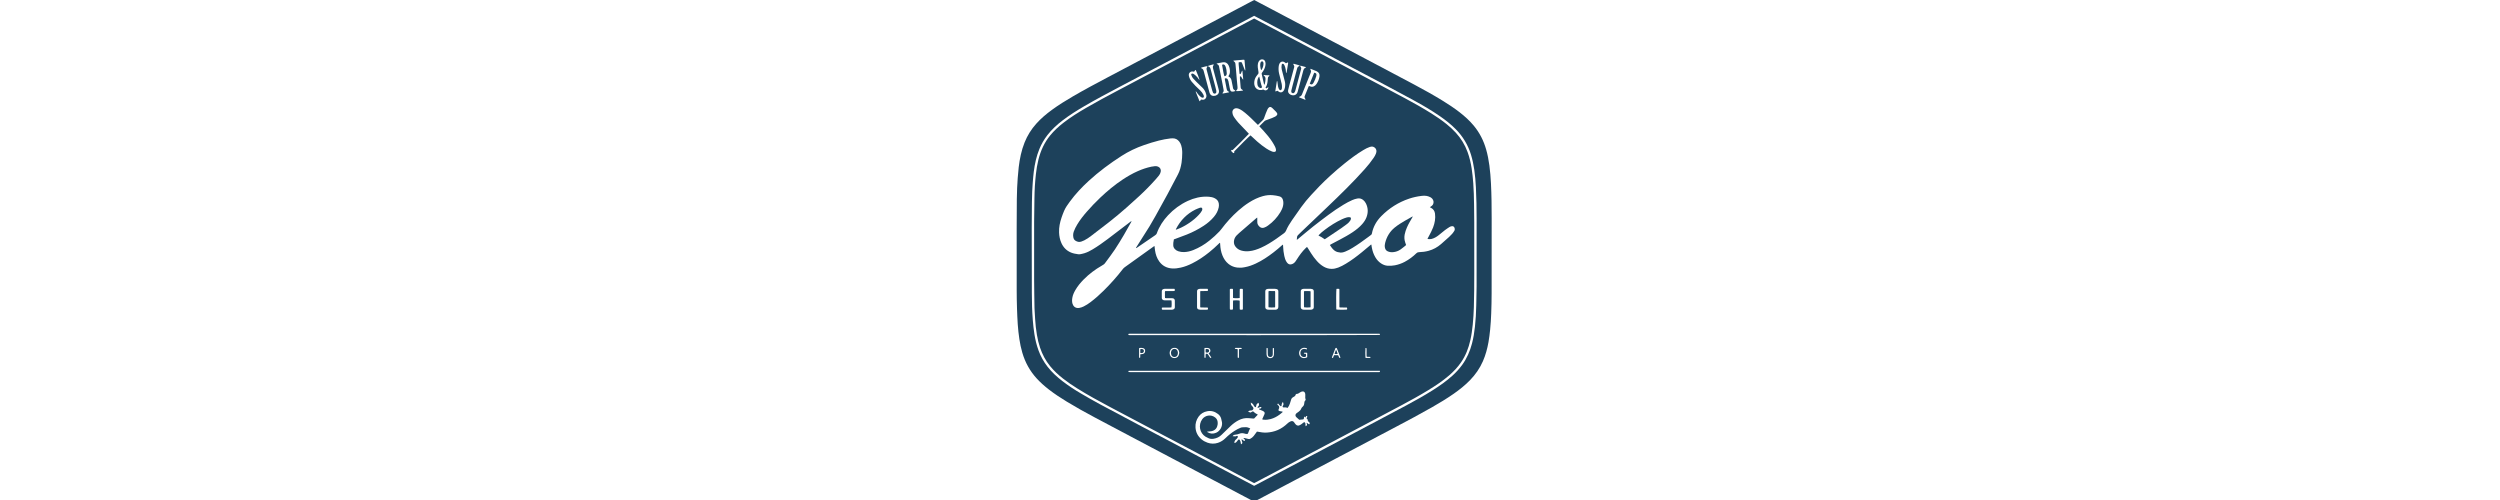 <?xml version="1.0" encoding="UTF-8"?> <svg xmlns="http://www.w3.org/2000/svg" width="300" height="60" viewBox="0 0 300 60" fill="none"><g clip-path="url(#clip0_878_1396)"><path d="M150.499 1.897C150.444 1.927 150.403 1.948 150.363 1.97C148.478 2.965 146.593 3.961 144.709 4.957C143.038 5.84 141.369 6.723 139.698 7.605C137.894 8.557 136.089 9.506 134.285 10.459C132.887 11.198 131.491 11.939 130.125 12.736C129.229 13.258 128.35 13.808 127.525 14.439C126.845 14.959 126.215 15.532 125.689 16.212C125.293 16.725 124.971 17.28 124.726 17.878C124.369 18.746 124.174 19.656 124.056 20.583C124 21.026 123.965 21.471 123.929 21.916C123.9 22.269 123.878 22.623 123.864 22.977C123.846 23.41 123.834 23.844 123.829 24.277C123.818 25.289 123.806 26.3 123.806 27.311C123.806 29.932 123.807 32.552 123.82 35.173C123.825 36.243 123.85 37.313 123.933 38.381C123.977 38.951 124.038 39.518 124.126 40.083C124.23 40.746 124.383 41.396 124.612 42.027C124.871 42.742 125.233 43.4 125.701 44.001C126.22 44.67 126.841 45.233 127.509 45.748C128.211 46.289 128.954 46.774 129.719 47.221C130.477 47.664 131.239 48.105 132.013 48.521C133.641 49.398 135.277 50.261 136.911 51.126C138.546 51.992 140.182 52.854 141.818 53.717C143.546 54.63 145.274 55.542 147.003 56.455C148.07 57.019 149.137 57.582 150.204 58.145C150.302 58.197 150.4 58.249 150.495 58.299C150.564 58.265 150.623 58.238 150.681 58.207C151.388 57.833 152.095 57.457 152.802 57.084C154.287 56.3 155.773 55.518 157.258 54.734C159.63 53.481 162.002 52.228 164.373 50.974C165.84 50.199 167.308 49.425 168.77 48.641C169.834 48.071 170.887 47.481 171.909 46.837C172.748 46.308 173.561 45.742 174.298 45.074C174.732 44.681 175.125 44.249 175.469 43.774C176.026 43.003 176.396 42.146 176.637 41.231C176.811 40.569 176.92 39.896 176.992 39.217C177.083 38.361 177.139 37.503 177.151 36.642C177.153 36.471 177.158 36.301 177.161 36.13C177.172 35.546 177.19 34.961 177.191 34.377C177.194 31.671 177.194 28.965 177.193 26.259C177.192 24.998 177.173 23.738 177.109 22.478C177.073 21.776 177.014 21.076 176.915 20.38C176.827 19.769 176.703 19.166 176.523 18.574C176.164 17.395 175.548 16.372 174.683 15.495C174.109 14.914 173.469 14.413 172.799 13.948C171.784 13.245 170.717 12.625 169.635 12.033C168.554 11.441 167.466 10.859 166.377 10.281C164.412 9.24 162.444 8.206 160.477 7.168C158.952 6.362 157.427 5.555 155.902 4.749C154.214 3.858 152.526 2.968 150.838 2.077C150.728 2.019 150.618 1.96 150.499 1.897ZM150.498 60.201C150.08 59.98 149.674 59.766 149.268 59.552C147.127 58.422 144.986 57.291 142.845 56.16C140.472 54.907 138.099 53.654 135.726 52.4C134.253 51.621 132.778 50.844 131.308 50.059C130.196 49.465 129.094 48.856 128.018 48.199C127.272 47.745 126.541 47.267 125.851 46.731C125.337 46.332 124.851 45.901 124.41 45.421C123.587 44.524 123.018 43.487 122.677 42.321C122.521 41.785 122.405 41.24 122.323 40.688C122.234 40.096 122.171 39.503 122.129 38.907C122.086 38.284 122.063 37.661 122.041 37.038C121.989 35.547 122.006 34.057 122.003 32.566C122 30.845 121.999 29.125 122.001 27.404C122.003 26.235 122.01 25.066 122.019 23.897C122.023 23.444 122.037 22.991 122.056 22.538C122.072 22.151 122.095 21.764 122.125 21.378C122.159 20.94 122.194 20.501 122.246 20.064C122.368 19.052 122.566 18.057 122.947 17.105C123.281 16.266 123.753 15.514 124.354 14.843C124.908 14.223 125.54 13.691 126.208 13.2C127.024 12.602 127.884 12.07 128.757 11.561C130.136 10.759 131.543 10.009 132.953 9.264C134.612 8.387 136.272 7.512 137.931 6.636C139.91 5.592 141.889 4.547 143.867 3.502C145.811 2.476 147.754 1.448 149.698 0.422C149.964 0.281 150.231 0.141 150.5 -0C150.726 0.118 150.946 0.234 151.166 0.35C153.116 1.38 155.065 2.41 157.015 3.439C159.26 4.625 161.506 5.809 163.751 6.996C165.729 8.041 167.708 9.085 169.683 10.137C170.87 10.77 172.047 11.422 173.191 12.13C173.867 12.548 174.529 12.988 175.157 13.475C175.775 13.956 176.353 14.479 176.855 15.084C177.553 15.925 178.035 16.878 178.335 17.926C178.516 18.559 178.64 19.202 178.726 19.853C178.821 20.57 178.879 21.289 178.916 22.011C178.986 23.401 179.001 24.793 179 26.186C178.998 29.181 179.001 32.175 178.995 35.17C178.993 35.991 178.977 36.812 178.945 37.632C178.92 38.275 178.882 38.917 178.817 39.558C178.765 40.061 178.706 40.563 178.617 41.06C178.475 41.851 178.268 42.622 177.944 43.359C177.572 44.204 177.053 44.948 176.413 45.611C175.817 46.227 175.149 46.757 174.449 47.247C173.603 47.838 172.721 48.369 171.826 48.88C170.418 49.684 168.985 50.443 167.552 51.2C165.168 52.46 162.782 53.717 160.397 54.976C158.146 56.164 155.894 57.353 153.643 58.542C152.639 59.072 151.636 59.602 150.632 60.132C150.591 60.154 150.551 60.174 150.498 60.201Z" fill="#1D415B"></path><path d="M163.86 41.757C163.832 41.916 163.83 42.758 163.856 42.932C163.883 42.939 163.914 42.954 163.945 42.954C164.083 42.957 164.22 42.956 164.358 42.955C164.378 42.955 164.401 42.956 164.415 42.946C164.434 42.933 164.454 42.911 164.46 42.889C164.469 42.85 164.44 42.825 164.405 42.823C164.32 42.818 164.235 42.822 164.15 42.819C164.099 42.817 164.044 42.83 163.995 42.775C163.993 42.732 163.988 42.68 163.988 42.629C163.987 42.405 163.988 42.182 163.988 41.959C163.988 41.913 163.99 41.867 163.983 41.821C163.98 41.799 163.965 41.767 163.947 41.76C163.921 41.749 163.888 41.757 163.86 41.757ZM149.015 41.847C148.996 41.753 148.994 41.748 148.928 41.748C148.711 41.746 148.495 41.747 148.278 41.747C148.259 41.747 148.235 41.745 148.221 41.755C148.203 41.77 148.181 41.794 148.181 41.815C148.18 41.833 148.204 41.862 148.222 41.867C148.259 41.878 148.3 41.874 148.339 41.878C148.396 41.882 148.458 41.864 148.52 41.922C148.522 41.975 148.524 42.039 148.524 42.104C148.524 42.327 148.524 42.551 148.524 42.774C148.524 42.813 148.523 42.852 148.527 42.891C148.531 42.928 148.558 42.948 148.594 42.951C148.631 42.955 148.66 42.935 148.667 42.901C148.675 42.863 148.673 42.823 148.673 42.784C148.674 42.534 148.673 42.285 148.674 42.036C148.674 41.992 148.681 41.947 148.685 41.909C148.793 41.841 148.918 41.917 149.015 41.847ZM136.842 42.505C136.909 42.503 136.962 42.505 137.013 42.497C137.083 42.485 137.157 42.475 137.22 42.445C137.367 42.376 137.433 42.229 137.414 42.05C137.398 41.905 137.314 41.813 137.151 41.771C137.004 41.733 136.857 41.739 136.71 41.761C136.702 41.79 136.693 41.809 136.693 41.827C136.692 42.168 136.691 42.509 136.691 42.85C136.691 42.87 136.69 42.894 136.7 42.908C136.713 42.926 136.737 42.949 136.757 42.95C136.777 42.951 136.809 42.932 136.818 42.914C136.83 42.886 136.829 42.851 136.83 42.818C136.833 42.721 136.82 42.623 136.842 42.505ZM160.085 42.623H160.574C160.598 42.673 160.622 42.719 160.643 42.766C160.661 42.808 160.67 42.855 160.693 42.894C160.707 42.919 160.738 42.94 160.766 42.951C160.797 42.963 160.831 42.956 160.843 42.922C160.843 42.904 160.847 42.89 160.843 42.879C160.713 42.542 160.583 42.206 160.453 41.869C160.441 41.839 160.429 41.808 160.411 41.781C160.379 41.733 160.288 41.733 160.258 41.781C160.241 41.808 160.228 41.839 160.217 41.87C160.092 42.194 159.968 42.519 159.843 42.843C159.836 42.861 159.822 42.883 159.827 42.898C159.834 42.919 159.852 42.946 159.871 42.951C159.922 42.966 159.958 42.946 159.98 42.894C160.016 42.81 160.046 42.724 160.085 42.623ZM152 41.754C151.993 41.789 151.983 41.814 151.983 41.839C151.982 42.062 151.979 42.285 151.984 42.508C151.986 42.579 152.004 42.651 152.024 42.72C152.056 42.826 152.129 42.897 152.233 42.939C152.541 43.062 152.84 42.898 152.868 42.569C152.889 42.322 152.875 42.071 152.874 41.822C152.874 41.8 152.857 41.767 152.839 41.759C152.814 41.748 152.78 41.757 152.743 41.757C152.739 41.819 152.733 41.87 152.733 41.922C152.732 42.106 152.734 42.29 152.732 42.473C152.731 42.532 152.726 42.592 152.709 42.648C152.671 42.774 152.578 42.838 152.444 42.841C152.279 42.845 152.169 42.758 152.142 42.594C152.13 42.523 152.131 42.45 152.13 42.378C152.128 42.194 152.129 42.011 152.126 41.827C152.126 41.804 152.111 41.77 152.094 41.762C152.069 41.75 152.035 41.756 152 41.754ZM156.825 41.931C156.83 41.898 156.846 41.865 156.837 41.84C156.828 41.814 156.8 41.782 156.774 41.775C156.593 41.724 156.41 41.712 156.237 41.795C155.822 41.991 155.815 42.545 156.041 42.787C156.085 42.834 156.138 42.876 156.195 42.908C156.3 42.968 156.419 42.983 156.538 42.968C156.654 42.954 156.77 42.937 156.866 42.853C156.866 42.698 156.867 42.547 156.866 42.397C156.865 42.379 156.854 42.361 156.845 42.334C156.801 42.331 156.757 42.325 156.713 42.325C156.647 42.324 156.581 42.324 156.516 42.329C156.479 42.332 156.457 42.361 156.468 42.398C156.474 42.418 156.497 42.444 156.516 42.448C156.579 42.458 156.644 42.459 156.709 42.464C156.736 42.551 156.722 42.63 156.726 42.708C156.729 42.759 156.701 42.792 156.653 42.812C156.415 42.912 156.143 42.785 156.07 42.539C156.033 42.416 156.036 42.292 156.074 42.17C156.132 41.989 156.279 41.876 156.469 41.868C156.514 41.866 156.562 41.864 156.606 41.873C156.676 41.886 156.744 41.909 156.825 41.931ZM144.55 41.751C144.54 41.795 144.533 41.814 144.532 41.833C144.531 42.174 144.531 42.515 144.53 42.857C144.53 42.876 144.529 42.901 144.54 42.913C144.555 42.931 144.581 42.949 144.602 42.949C144.623 42.949 144.657 42.931 144.663 42.913C144.674 42.877 144.671 42.836 144.674 42.797C144.68 42.687 144.659 42.575 144.69 42.468C144.819 42.42 144.914 42.46 144.984 42.565C145.045 42.658 145.1 42.755 145.16 42.849C145.181 42.882 145.205 42.914 145.233 42.939C145.271 42.972 145.308 42.96 145.362 42.903C145.253 42.735 145.144 42.565 145.034 42.395C145.08 42.359 145.126 42.332 145.162 42.295C145.317 42.134 145.266 41.871 145.063 41.787C145.021 41.77 144.975 41.754 144.931 41.752C144.807 41.748 144.684 41.751 144.55 41.751ZM141.514 42.342C141.5 42.036 141.311 41.701 140.881 41.74C140.662 41.76 140.511 41.866 140.424 42.06C140.344 42.241 140.337 42.429 140.407 42.616C140.489 42.832 140.674 42.965 140.903 42.971C141.151 42.977 141.35 42.862 141.437 42.645C141.475 42.549 141.489 42.443 141.514 42.342ZM161.642 37.146C161.671 37.06 161.677 36.986 161.626 36.901C161.577 36.901 161.525 36.901 161.474 36.901C161.264 36.901 161.055 36.901 160.845 36.899C160.809 36.898 160.773 36.883 160.727 36.872V36.669C160.727 36.072 160.728 35.475 160.727 34.879C160.726 34.809 160.744 34.735 160.697 34.665C160.588 34.653 160.479 34.646 160.374 34.668C160.34 34.835 160.325 36.343 160.35 37.033C160.351 37.071 160.361 37.108 160.367 37.143C160.531 37.175 161.44 37.177 161.642 37.146ZM144.925 34.669C144.904 34.665 144.885 34.657 144.866 34.657C144.584 34.656 144.302 34.656 144.02 34.657C143.975 34.657 143.928 34.662 143.884 34.673C143.71 34.717 143.645 34.797 143.645 34.98C143.643 35.603 143.643 36.227 143.644 36.85C143.645 37.014 143.7 37.09 143.855 37.14C143.91 37.158 143.97 37.166 144.028 37.166C144.277 37.169 144.526 37.168 144.775 37.166C144.826 37.166 144.877 37.157 144.931 37.152C144.966 37.061 144.978 36.983 144.913 36.901C144.855 36.901 144.796 36.901 144.737 36.901C144.541 36.901 144.344 36.901 144.147 36.899C144.11 36.899 144.074 36.885 144.025 36.875C144.025 36.257 144.025 35.648 144.026 35.038C144.026 35.007 144.032 34.976 144.037 34.935C144.097 34.931 144.148 34.925 144.199 34.925C144.409 34.924 144.618 34.925 144.828 34.923C144.865 34.923 144.902 34.911 144.939 34.905C144.963 34.817 144.971 34.742 144.925 34.669ZM140.953 34.671C140.93 34.665 140.912 34.657 140.893 34.657C140.52 34.656 140.146 34.654 139.773 34.658C139.709 34.659 139.642 34.675 139.583 34.7C139.478 34.743 139.416 34.823 139.416 34.943C139.416 35.218 139.417 35.493 139.415 35.769C139.415 35.856 139.457 35.917 139.521 35.969C139.586 36.022 139.661 36.037 139.742 36.037C139.978 36.036 140.213 36.036 140.449 36.038C140.493 36.038 140.537 36.047 140.577 36.052C140.613 36.247 140.609 36.735 140.57 36.891C140.51 36.894 140.446 36.9 140.382 36.9C140.107 36.901 139.832 36.9 139.556 36.902C139.513 36.902 139.47 36.913 139.427 36.919C139.414 37.002 139.403 37.072 139.438 37.148C139.469 37.154 139.5 37.165 139.532 37.165C139.899 37.167 140.266 37.169 140.633 37.166C140.69 37.165 140.75 37.149 140.803 37.126C140.915 37.08 140.981 36.997 140.981 36.869C140.98 36.6 140.984 36.331 140.979 36.062C140.976 35.923 140.876 35.816 140.739 35.793C140.688 35.785 140.634 35.786 140.582 35.786C140.366 35.785 140.15 35.787 139.933 35.784C139.89 35.784 139.848 35.769 139.803 35.76C139.782 35.612 139.79 35.474 139.794 35.337C139.797 35.204 139.765 35.066 139.823 34.925C139.893 34.925 139.958 34.925 140.023 34.925C140.292 34.925 140.561 34.925 140.829 34.924C140.873 34.923 140.916 34.914 140.96 34.909C140.986 34.82 140.991 34.745 140.953 34.671ZM154.318 7.595C154.258 7.55 154.212 7.513 154.164 7.479C153.94 7.321 153.679 7.38 153.546 7.619C153.488 7.724 153.459 7.839 153.445 7.957C153.409 8.246 153.425 8.534 153.49 8.818C153.528 8.984 153.573 9.148 153.615 9.313C153.679 9.567 153.741 9.822 153.805 10.076C153.846 10.238 153.835 10.402 153.831 10.566C153.828 10.647 153.801 10.72 153.748 10.782C153.71 10.827 153.66 10.836 153.607 10.813C153.537 10.783 153.486 10.73 153.459 10.662C153.419 10.566 153.38 10.467 153.361 10.365C153.33 10.198 153.316 10.027 153.293 9.858C153.288 9.817 153.278 9.776 153.266 9.716C153.239 9.747 153.219 9.759 153.217 9.773C153.157 10.155 153.098 10.538 153.041 10.92C153.039 10.935 153.053 10.953 153.065 10.98C153.14 10.948 153.211 10.919 153.278 10.891C153.351 10.907 153.392 10.962 153.445 11C153.634 11.134 153.834 11.116 153.992 10.945C154.036 10.898 154.075 10.842 154.102 10.784C154.137 10.707 154.165 10.625 154.183 10.542C154.238 10.289 154.241 10.034 154.182 9.78C154.151 9.653 154.116 9.526 154.083 9.399C153.993 9.05 153.899 8.702 153.813 8.352C153.768 8.165 153.766 7.974 153.803 7.785C153.814 7.729 153.833 7.668 153.905 7.654C153.971 7.641 154.02 7.672 154.059 7.72C154.084 7.75 154.108 7.783 154.124 7.818C154.158 7.896 154.194 7.974 154.217 8.056C154.272 8.252 154.316 8.45 154.316 8.655C154.316 8.692 154.312 8.737 154.377 8.745C154.385 8.716 154.395 8.685 154.4 8.654C154.447 8.376 154.493 8.098 154.539 7.82C154.553 7.736 154.566 7.651 154.577 7.567C154.584 7.513 154.538 7.481 154.488 7.505C154.435 7.531 154.384 7.56 154.318 7.595ZM144.126 11.945C144.19 11.954 144.242 11.962 144.293 11.968C144.491 11.993 144.659 11.896 144.732 11.712C144.772 11.612 144.791 11.508 144.764 11.403C144.738 11.302 144.709 11.201 144.673 11.103C144.591 10.884 144.466 10.693 144.3 10.53C144.061 10.295 143.817 10.066 143.579 9.83C143.444 9.697 143.313 9.559 143.186 9.417C143.089 9.309 143.015 9.184 142.971 9.045C142.951 8.983 142.922 8.914 142.983 8.861C143.038 8.813 143.107 8.825 143.17 8.846C143.207 8.858 143.244 8.876 143.275 8.899C143.343 8.95 143.411 9.002 143.473 9.06C143.621 9.201 143.758 9.351 143.869 9.523C143.884 9.547 143.9 9.582 143.941 9.561C143.922 9.452 143.614 8.649 143.513 8.447C143.503 8.426 143.481 8.409 143.466 8.392C143.396 8.42 143.382 8.482 143.352 8.531C143.317 8.59 143.269 8.612 143.203 8.595C143.133 8.576 143.064 8.56 142.99 8.578C142.742 8.639 142.611 8.846 142.665 9.1C142.721 9.361 142.837 9.597 143.003 9.803C143.139 9.971 143.287 10.13 143.439 10.284C143.641 10.49 143.854 10.685 144.059 10.888C144.199 11.028 144.316 11.187 144.405 11.364C144.44 11.434 144.47 11.508 144.464 11.59C144.459 11.673 144.41 11.729 144.327 11.724C144.276 11.72 144.221 11.709 144.177 11.684C144.11 11.645 144.047 11.597 143.989 11.544C143.837 11.407 143.719 11.241 143.599 11.076C143.572 11.037 143.557 10.979 143.493 10.978C143.49 10.992 143.481 11.007 143.485 11.016C143.629 11.375 143.773 11.734 143.919 12.092C143.927 12.113 143.949 12.129 143.972 12.156C144.025 12.083 144.07 12.021 144.126 11.945ZM149.411 8.477C149.431 8.415 149.442 8.397 149.441 8.381C149.41 8.008 149.379 7.635 149.346 7.263C149.339 7.177 149.31 7.158 149.214 7.166C148.835 7.198 148.456 7.231 148.077 7.265C148.055 7.267 148.034 7.279 147.992 7.294C148.043 7.343 148.076 7.384 148.117 7.411C148.205 7.472 148.245 7.554 148.253 7.659C148.27 7.869 148.294 8.078 148.311 8.287C148.349 8.725 148.383 9.163 148.421 9.601C148.446 9.889 148.473 10.176 148.504 10.463C148.518 10.594 148.506 10.71 148.403 10.805C148.372 10.833 148.327 10.861 148.339 10.929C148.605 10.953 148.867 10.899 149.131 10.876C149.138 10.875 149.144 10.855 149.157 10.835C149.125 10.807 149.096 10.77 149.058 10.751C148.923 10.684 148.883 10.575 148.875 10.431C148.862 10.162 148.833 9.895 148.808 9.627C148.794 9.477 148.782 9.328 148.79 9.185C148.868 9.138 148.915 9.168 148.95 9.223C149.006 9.311 149.056 9.404 149.112 9.492C149.123 9.511 149.147 9.521 149.189 9.552C149.155 9.184 149.124 8.845 149.091 8.507C149.09 8.501 149.069 8.497 149.047 8.488C149.028 8.528 149.008 8.567 148.991 8.608C148.964 8.674 148.942 8.744 148.913 8.809C148.88 8.883 148.871 8.884 148.745 8.863C148.725 8.639 148.696 8.411 148.685 8.183C148.675 7.95 148.615 7.719 148.643 7.471C148.735 7.464 148.819 7.457 148.903 7.453C148.96 7.45 149.004 7.477 149.028 7.53C149.047 7.572 149.064 7.615 149.08 7.657C149.166 7.877 149.251 8.097 149.337 8.317C149.354 8.359 149.375 8.399 149.411 8.477ZM148.759 35.76C148.52 35.801 148.106 35.794 147.963 35.749C147.962 35.688 147.961 35.623 147.961 35.559C147.961 35.309 147.961 35.06 147.96 34.811C147.96 34.76 147.971 34.704 147.905 34.657C147.816 34.661 147.712 34.644 147.612 34.668C147.56 34.736 147.579 34.811 147.578 34.881C147.577 35.412 147.578 35.943 147.578 36.474C147.578 36.658 147.576 36.842 147.579 37.025C147.58 37.068 147.595 37.111 147.603 37.149C147.807 37.176 147.813 37.176 147.954 37.128C147.956 37.069 147.96 37.005 147.96 36.941C147.961 36.685 147.96 36.43 147.962 36.174C147.963 36.131 147.977 36.089 147.985 36.05C148.249 36.025 148.604 36.032 148.739 36.062C148.777 36.12 148.764 36.188 148.764 36.252C148.766 36.507 148.764 36.763 148.765 37.019C148.765 37.062 148.777 37.105 148.784 37.152C148.91 37.165 149.025 37.193 149.146 37.121C149.146 37.057 149.146 36.992 149.146 36.927C149.146 36.619 149.146 36.31 149.146 36.002C149.146 35.622 149.147 35.241 149.145 34.861C149.145 34.798 149.163 34.729 149.106 34.666C149.003 34.651 148.895 34.646 148.781 34.671C148.748 34.854 148.771 35.03 148.766 35.205C148.761 35.388 148.769 35.571 148.759 35.76ZM156.093 35.913H156.093C156.093 36.221 156.095 36.529 156.092 36.838C156.09 36.996 156.148 37.1 156.351 37.156C156.394 37.167 156.442 37.167 156.487 37.167C156.743 37.168 156.999 37.168 157.254 37.167C157.287 37.167 157.321 37.17 157.353 37.164C157.571 37.123 157.672 37.017 157.654 36.824C157.652 36.804 157.654 36.785 157.654 36.765C157.654 36.194 157.654 35.623 157.654 35.053C157.654 35.013 157.654 34.974 157.653 34.935C157.65 34.816 157.588 34.737 157.481 34.696C157.427 34.675 157.367 34.659 157.309 34.658C157.014 34.655 156.719 34.647 156.425 34.66C156.191 34.67 156.076 34.792 156.092 35.008C156.095 35.04 156.093 35.073 156.093 35.106C156.093 35.375 156.093 35.644 156.093 35.913ZM153.401 35.92H153.401C153.401 35.789 153.401 35.658 153.401 35.526C153.401 35.336 153.401 35.146 153.401 34.955C153.401 34.82 153.332 34.73 153.207 34.69C153.14 34.669 153.067 34.658 152.996 34.657C152.746 34.654 152.497 34.655 152.248 34.657C152.189 34.657 152.129 34.662 152.073 34.676C151.901 34.721 151.834 34.807 151.833 34.986C151.832 35.603 151.832 36.221 151.833 36.838C151.834 37.011 151.907 37.105 152.074 37.149C152.13 37.164 152.191 37.166 152.249 37.167C152.485 37.169 152.722 37.168 152.958 37.168C152.991 37.168 153.024 37.169 153.056 37.167C153.291 37.153 153.4 37.039 153.401 36.807C153.402 36.511 153.401 36.216 153.401 35.92ZM157.077 10.318C157.163 10.347 157.232 10.369 157.3 10.392C157.425 10.434 157.546 10.418 157.663 10.363C157.798 10.3 157.899 10.197 157.981 10.077C158.17 9.802 158.291 9.499 158.338 9.169C158.378 8.89 158.265 8.683 158.012 8.558C157.989 8.546 157.965 8.534 157.941 8.524C157.74 8.443 157.54 8.362 157.339 8.282C157.311 8.271 157.28 8.269 157.226 8.257C157.251 8.327 157.262 8.377 157.285 8.42C157.338 8.52 157.336 8.616 157.291 8.72C157.21 8.907 157.137 9.097 157.061 9.285C156.788 9.96 156.513 10.634 156.245 11.312C156.19 11.452 156.111 11.547 155.967 11.59C155.935 11.6 155.908 11.627 155.863 11.657C155.91 11.682 155.937 11.7 155.966 11.712C156.185 11.8 156.404 11.887 156.623 11.973C156.631 11.976 156.646 11.964 156.659 11.957C156.67 11.893 156.623 11.849 156.594 11.802C156.536 11.711 156.527 11.626 156.57 11.524C156.727 11.148 156.875 10.77 157.028 10.393C157.038 10.37 157.056 10.351 157.077 10.318ZM155.193 7.662C155.186 7.734 155.23 7.779 155.262 7.825C155.318 7.908 155.323 7.989 155.297 8.086C155.098 8.813 154.903 9.542 154.708 10.27C154.661 10.448 154.609 10.625 154.575 10.805C154.529 11.045 154.625 11.229 154.838 11.347C154.938 11.402 155.045 11.434 155.157 11.44C155.402 11.453 155.605 11.321 155.686 11.109C155.703 11.066 155.716 11.022 155.728 10.978C155.955 10.129 156.181 9.28 156.406 8.43C156.438 8.31 156.49 8.212 156.612 8.162C156.651 8.146 156.681 8.111 156.715 8.085C156.699 8.064 156.693 8.047 156.684 8.045C156.482 7.989 156.279 7.935 156.076 7.883C156.063 7.879 156.044 7.895 156.025 7.903C156.03 7.927 156.03 7.948 156.039 7.963C156.188 8.207 156.164 8.121 156.098 8.42C156.096 8.426 156.093 8.432 156.091 8.439C155.962 8.92 155.834 9.402 155.705 9.883C155.619 10.207 155.533 10.53 155.445 10.852C155.419 10.948 155.388 11.042 155.319 11.116C155.266 11.172 155.204 11.203 155.125 11.183C155.035 11.16 154.968 11.112 154.954 11.015C154.948 10.97 154.947 10.922 154.957 10.879C155 10.694 155.045 10.509 155.094 10.325C155.212 9.875 155.332 9.425 155.452 8.975C155.522 8.716 155.593 8.457 155.662 8.196C155.688 8.096 155.732 8.013 155.834 7.972C155.858 7.962 155.882 7.95 155.902 7.934C155.923 7.916 155.939 7.891 155.968 7.857C155.727 7.774 155.498 7.724 155.272 7.659C155.249 7.652 155.222 7.66 155.193 7.662ZM144.927 7.918C144.999 7.965 145.034 7.995 145.074 8.012C145.178 8.058 145.232 8.136 145.262 8.247C145.45 8.963 145.644 9.677 145.835 10.393C145.879 10.557 145.92 10.723 145.956 10.889C145.968 10.945 145.97 11.008 145.96 11.064C145.939 11.18 145.849 11.243 145.732 11.234C145.652 11.229 145.593 11.186 145.562 11.117C145.522 11.028 145.486 10.936 145.46 10.841C145.27 10.139 145.083 9.436 144.895 8.734C144.862 8.607 144.827 8.481 144.793 8.354C144.768 8.261 144.774 8.174 144.831 8.091C144.86 8.05 144.878 8.002 144.903 7.952C144.791 7.937 144.607 7.975 144.188 8.098C144.167 8.105 144.149 8.126 144.127 8.143C144.145 8.166 144.153 8.19 144.168 8.194C144.367 8.256 144.417 8.419 144.464 8.597C144.679 9.415 144.901 10.23 145.121 11.047C145.134 11.097 145.147 11.149 145.167 11.196C145.257 11.404 145.414 11.511 145.643 11.511C145.792 11.512 145.929 11.472 146.05 11.388C146.22 11.27 146.302 11.106 146.276 10.897C146.268 10.832 146.251 10.768 146.234 10.705C146.018 9.894 145.803 9.083 145.582 8.274C145.537 8.109 145.51 7.955 145.634 7.812C145.656 7.786 145.656 7.751 145.615 7.721C145.401 7.78 145.178 7.824 144.927 7.918ZM151.715 10.175C151.696 10.128 151.681 10.1 151.675 10.07C151.584 9.674 151.494 9.278 151.404 8.882C151.391 8.827 151.399 8.78 151.434 8.734C151.482 8.672 151.527 8.607 151.571 8.542C151.724 8.315 151.82 8.067 151.857 7.795C151.876 7.657 151.871 7.52 151.824 7.387C151.759 7.203 151.608 7.109 151.412 7.124C151.293 7.133 151.201 7.188 151.123 7.273C151.031 7.372 150.98 7.492 150.955 7.623C150.925 7.779 150.919 7.937 150.936 8.094C150.956 8.276 150.98 8.459 151.017 8.639C151.04 8.746 151.022 8.827 150.948 8.907C150.878 8.984 150.817 9.071 150.757 9.157C150.584 9.4 150.508 9.675 150.506 9.971C150.505 10.104 150.529 10.232 150.579 10.355C150.727 10.717 151.08 10.839 151.376 10.802C151.445 10.793 151.512 10.761 151.586 10.738C151.629 10.761 151.674 10.788 151.721 10.81C151.839 10.867 151.952 10.852 152.054 10.775C152.148 10.705 152.198 10.607 152.209 10.491C152.21 10.483 152.195 10.473 152.182 10.457C152.132 10.496 152.085 10.54 152.031 10.574C151.957 10.621 151.927 10.608 151.861 10.507C152.003 10.315 152.069 10.089 152.102 9.854C152.123 9.705 152.139 9.554 152.145 9.404C152.15 9.305 152.17 9.223 152.257 9.167C152.273 9.156 152.291 9.144 152.301 9.128C152.315 9.104 152.321 9.076 152.337 9.031C152.239 9.031 152.161 9.033 152.082 9.031C152.01 9.029 151.938 9.022 151.866 9.021C151.791 9.019 151.716 8.987 151.623 9.022C151.644 9.053 151.653 9.08 151.671 9.091C151.835 9.189 151.864 9.344 151.86 9.516C151.855 9.714 151.821 9.907 151.767 10.097C151.76 10.118 151.741 10.136 151.715 10.175ZM146.975 9.424C147.049 9.377 147.113 9.387 147.176 9.407C147.24 9.428 147.297 9.467 147.327 9.527C147.361 9.597 147.393 9.671 147.409 9.746C147.467 10.022 147.517 10.3 147.571 10.577C147.587 10.654 147.602 10.732 147.626 10.806C147.659 10.907 147.73 10.98 147.835 10.994C147.978 11.012 148.116 10.98 148.256 10.914C148.21 10.84 148.141 10.812 148.085 10.77C148.019 10.721 147.971 10.666 147.964 10.578C147.958 10.507 147.939 10.436 147.925 10.366C147.876 10.121 147.827 9.877 147.777 9.632C147.74 9.457 147.65 9.318 147.496 9.223C147.464 9.203 147.435 9.179 147.398 9.153C147.419 9.122 147.432 9.1 147.446 9.08C147.536 8.961 147.579 8.824 147.588 8.677C147.607 8.39 147.559 8.113 147.436 7.853C147.302 7.571 147.066 7.43 146.727 7.476C146.513 7.505 146.302 7.556 146.09 7.598C146.062 7.604 146.035 7.618 145.983 7.637C146.05 7.687 146.094 7.723 146.142 7.753C146.219 7.801 146.267 7.864 146.281 7.957C146.298 8.073 146.326 8.188 146.349 8.304C146.462 8.877 146.577 9.449 146.689 10.023C146.738 10.273 146.776 10.527 146.83 10.776C146.857 10.896 146.838 10.994 146.761 11.088C146.734 11.12 146.691 11.15 146.708 11.205C146.719 11.212 146.731 11.227 146.74 11.225C146.978 11.181 147.216 11.135 147.453 11.088C147.467 11.085 147.476 11.063 147.494 11.042C147.452 11.011 147.418 10.981 147.38 10.959C147.275 10.9 147.225 10.814 147.204 10.693C147.139 10.325 147.06 9.959 146.989 9.592C146.979 9.536 146.98 9.478 146.975 9.424ZM135.414 44.514C135.402 44.629 135.411 44.646 135.494 44.651C135.54 44.654 135.586 44.652 135.632 44.652C145.556 44.652 155.481 44.652 165.405 44.652C165.438 44.652 165.47 44.652 165.503 44.652C165.545 44.652 165.586 44.643 165.596 44.598C165.602 44.571 165.59 44.539 165.585 44.498C155.544 44.498 145.516 44.498 135.487 44.499C135.462 44.499 135.437 44.509 135.414 44.514ZM165.586 40.195C165.597 40.072 165.587 40.055 165.508 40.051C165.468 40.049 165.429 40.051 165.389 40.051C155.513 40.051 145.636 40.051 135.759 40.051C135.674 40.051 135.589 40.049 135.504 40.052C135.473 40.053 135.442 40.064 135.409 40.071V40.197C135.449 40.203 135.48 40.211 135.512 40.212C136.094 40.234 165.403 40.219 165.586 40.195ZM151.118 15.153C151.334 14.938 151.536 14.732 151.743 14.532C151.789 14.488 151.852 14.458 151.912 14.435C152.15 14.344 152.393 14.262 152.631 14.17C152.765 14.118 152.897 14.058 153.024 13.991C153.092 13.955 153.154 13.901 153.207 13.845C153.288 13.76 153.298 13.657 153.236 13.555C153.202 13.5 153.16 13.448 153.115 13.401C152.983 13.264 152.847 13.13 152.712 12.997C152.674 12.96 152.634 12.926 152.591 12.896C152.454 12.802 152.337 12.814 152.225 12.939C152.177 12.992 152.132 13.052 152.102 13.116C152.03 13.271 151.963 13.428 151.902 13.586C151.824 13.788 151.754 13.993 151.68 14.196C151.648 14.284 151.596 14.357 151.528 14.423C151.367 14.578 151.212 14.738 151.053 14.895C151.022 14.926 150.986 14.953 150.947 14.986C150.889 14.928 150.837 14.879 150.786 14.828C150.344 14.388 149.904 13.946 149.422 13.549C149.204 13.369 148.979 13.2 148.721 13.08C148.619 13.032 148.513 12.998 148.401 12.989C148.117 12.967 147.886 13.175 147.884 13.458C147.883 13.535 147.899 13.614 147.917 13.689C147.956 13.844 148.032 13.984 148.125 14.111C148.276 14.318 148.423 14.528 148.596 14.716C148.964 15.118 149.347 15.505 149.723 15.899C149.772 15.95 149.833 15.993 149.862 16.059C149.752 16.203 147.959 17.998 147.913 18.01C147.884 18.002 147.853 17.993 147.813 17.982C147.786 18.012 147.756 18.045 147.723 18.08C147.74 18.108 147.75 18.133 147.767 18.151C147.831 18.218 147.894 18.285 147.963 18.346C147.983 18.364 148.026 18.376 148.049 18.367C148.091 18.351 148.128 18.317 148.12 18.262C148.115 18.232 148.105 18.202 148.1 18.18C148.692 17.55 149.909 16.347 150.059 16.245C150.105 16.287 150.154 16.329 150.202 16.373C150.424 16.578 150.642 16.787 150.868 16.986C151.214 17.289 151.576 17.572 151.962 17.823C152.182 17.966 152.41 18.095 152.658 18.186C152.752 18.221 152.848 18.236 152.947 18.226C153.038 18.216 153.108 18.153 153.116 18.062C153.122 17.998 153.118 17.93 153.101 17.868C153.073 17.767 153.041 17.665 152.992 17.574C152.887 17.377 152.779 17.181 152.656 16.995C152.357 16.539 152.007 16.121 151.641 15.717C151.474 15.532 151.303 15.351 151.118 15.153ZM150.489 50.228C150.473 50.228 150.447 50.23 150.421 50.228C150.238 50.213 150.055 50.2 149.873 50.181C149.428 50.133 149.013 50.23 148.62 50.437C148.281 50.616 147.974 50.841 147.696 51.102C147.322 51.452 146.954 51.808 146.595 52.172C146.324 52.446 145.997 52.592 145.625 52.652C145.42 52.686 145.218 52.672 145.027 52.586C144.902 52.53 144.776 52.471 144.66 52.4C143.973 51.977 143.753 51.007 144.276 50.295C144.612 49.838 145.314 49.697 145.817 50.095C145.983 50.227 146.089 50.399 146.115 50.61C146.129 50.726 146.131 50.848 146.113 50.963C146.055 51.328 145.867 51.595 145.5 51.71C145.444 51.727 145.387 51.746 145.329 51.752C145.193 51.769 145.055 51.777 144.918 51.79C144.896 51.792 144.863 51.779 144.859 51.819C144.867 51.83 144.872 51.844 144.881 51.85C145.217 52.056 145.567 52.094 145.932 51.933C146.412 51.722 146.713 51.186 146.638 50.666C146.616 50.518 146.576 50.371 146.537 50.226C146.476 50.003 146.343 49.823 146.164 49.683C145.784 49.387 145.359 49.257 144.875 49.346C144.435 49.428 144.081 49.642 143.822 50.01C143.552 50.394 143.431 50.821 143.459 51.291C143.494 51.881 143.747 52.36 144.2 52.735C144.409 52.908 144.646 53.032 144.902 53.123C145.318 53.271 145.735 53.274 146.155 53.139C146.506 53.026 146.804 52.83 147.065 52.571C147.402 52.238 147.768 51.941 148.171 51.689C148.388 51.553 148.613 51.431 148.851 51.337C148.943 51.3 149.036 51.273 149.137 51.276C149.242 51.279 149.346 51.27 149.45 51.264C149.652 51.253 149.833 51.317 150.032 51.413C149.863 51.613 149.85 51.87 149.722 52.062C149.561 52.102 149.427 52.053 149.298 52.016C149.098 51.958 148.911 51.972 148.721 52.046C148.574 52.103 148.422 52.144 148.264 52.157C148.219 52.161 148.174 52.173 148.128 52.18C148.053 52.193 147.995 52.234 147.95 52.294C147.938 52.311 147.939 52.337 147.932 52.366C148.061 52.336 148.061 52.338 148.188 52.365C148.224 52.372 148.265 52.367 148.301 52.357C148.332 52.349 148.358 52.324 148.388 52.312C148.438 52.29 148.481 52.3 148.512 52.336C148.545 52.374 148.562 52.419 148.538 52.463C148.507 52.521 148.472 52.577 148.429 52.626C148.382 52.681 148.324 52.725 148.273 52.776C148.171 52.874 148.127 52.986 148.121 53.155C148.258 53.154 148.351 53.079 148.428 52.975C148.475 52.911 148.523 52.849 148.575 52.79C148.65 52.706 148.721 52.714 148.778 52.814C148.842 52.929 148.895 53.049 148.897 53.185C148.897 53.227 148.91 53.27 148.918 53.317C149.07 53.233 149.101 53.179 149.07 53.053C149.061 53.015 149.041 52.98 149.03 52.942C149.008 52.869 148.978 52.796 149.001 52.697C149.061 52.746 149.108 52.789 149.16 52.825C149.217 52.865 149.272 52.914 149.344 52.921C149.422 52.827 149.426 52.794 149.366 52.735C149.334 52.703 149.293 52.68 149.258 52.651C149.241 52.636 149.229 52.615 149.208 52.59C149.315 52.543 149.403 52.579 149.49 52.598C149.599 52.621 149.706 52.651 149.814 52.68C149.895 52.702 149.969 52.687 150.041 52.648C150.194 52.567 150.327 52.46 150.436 52.326C150.547 52.189 150.648 52.043 150.754 51.901C150.781 51.865 150.807 51.829 150.835 51.79C151.046 51.836 151.253 51.863 151.46 51.89C151.864 51.944 152.261 51.902 152.652 51.82C153.125 51.722 153.562 51.528 153.961 51.252C154.15 51.121 154.328 50.976 154.494 50.816C154.603 50.71 154.727 50.625 154.869 50.567C155.056 50.491 155.181 50.524 155.3 50.683C155.331 50.725 155.356 50.771 155.388 50.813C155.424 50.86 155.459 50.908 155.502 50.948C155.634 51.07 155.781 51.117 155.952 51.027C156.009 50.996 156.07 50.969 156.124 50.933C156.205 50.877 156.281 50.814 156.359 50.754C156.415 50.711 156.467 50.659 156.54 50.656C156.634 50.756 156.642 50.766 156.652 50.861C156.659 50.933 156.658 51.006 156.663 51.078C156.664 51.101 156.675 51.123 156.683 51.149C156.846 51.051 156.865 51.01 156.825 50.867C156.813 50.825 156.767 50.79 156.808 50.733C156.926 50.77 156.988 50.926 157.142 50.907C157.183 50.8 157.166 50.712 157.079 50.64C157.034 50.603 156.988 50.568 156.932 50.522C156.986 50.368 156.87 50.286 156.78 50.197C156.812 50.136 156.843 50.085 156.866 50.031C156.882 49.994 156.881 49.953 156.842 49.926C156.808 49.903 156.745 49.914 156.72 49.954C156.696 49.991 156.683 50.036 156.662 50.077C156.658 50.085 156.642 50.088 156.632 50.093C156.567 50.091 156.578 49.986 156.491 49.997C156.483 50.072 156.474 50.148 156.464 50.224C156.456 50.283 156.423 50.322 156.364 50.329C156.208 50.346 156.051 50.361 155.912 50.374C155.784 50.26 155.67 50.162 155.56 50.059C155.407 49.918 155.418 49.717 155.584 49.587C155.667 49.523 155.755 49.465 155.841 49.405C155.979 49.309 156.089 49.188 156.149 49.03C156.173 48.966 156.208 48.914 156.256 48.868C156.294 48.832 156.33 48.794 156.367 48.756C156.448 48.673 156.497 48.577 156.503 48.459C156.505 48.413 156.518 48.368 156.519 48.322C156.521 48.226 156.547 48.145 156.619 48.075C156.679 48.016 156.696 47.937 156.655 47.857C156.624 47.795 156.628 47.732 156.632 47.665C156.638 47.554 156.643 47.442 156.635 47.331C156.614 47.006 156.399 46.889 156.1 47.035C156.053 47.059 156.008 47.086 155.964 47.113C155.924 47.137 155.885 47.162 155.848 47.188C155.788 47.23 155.728 47.264 155.65 47.262C155.551 47.259 155.481 47.317 155.462 47.405C155.442 47.495 155.387 47.538 155.318 47.578C155.255 47.613 155.193 47.65 155.131 47.688C155.045 47.742 154.981 47.815 154.949 47.913C154.892 48.087 154.838 48.262 154.784 48.437C154.725 48.626 154.634 48.797 154.505 48.956C154.349 48.879 154.195 48.868 154.036 48.887C154.03 48.888 154.023 48.888 154.017 48.888C153.935 48.883 153.889 48.811 153.923 48.734C153.935 48.704 153.959 48.679 153.974 48.651C153.992 48.617 154.013 48.581 154.019 48.544C154.032 48.474 153.999 48.337 153.947 48.218C153.876 48.35 153.783 48.459 153.795 48.616C153.801 48.688 153.766 48.743 153.676 48.745C153.558 48.657 153.464 48.542 153.364 48.412C153.329 48.457 153.303 48.49 153.271 48.53C153.315 48.575 153.345 48.621 153.387 48.648C153.514 48.731 153.522 48.849 153.493 48.978C153.483 49.022 153.461 49.063 153.442 49.106C153.389 49.227 153.403 49.27 153.52 49.318C153.568 49.338 153.621 49.346 153.672 49.356C153.729 49.367 153.789 49.371 153.847 49.381C153.876 49.386 153.915 49.382 153.921 49.438C153.904 49.456 153.884 49.482 153.86 49.502C153.759 49.586 153.659 49.672 153.554 49.75C153.231 49.992 152.878 50.176 152.487 50.285C152.226 50.357 151.96 50.389 151.689 50.369C151.613 50.363 151.536 50.358 151.457 50.312C151.48 50.268 151.499 50.235 151.515 50.2C151.59 50.033 151.671 49.868 151.737 49.697C151.792 49.551 151.761 49.462 151.636 49.371C151.574 49.325 151.499 49.295 151.428 49.264C151.331 49.223 151.232 49.19 151.135 49.148C151.099 49.133 151.068 49.105 151.087 49.045C151.12 49.041 151.157 49.035 151.194 49.033C151.312 49.023 151.351 48.985 151.37 48.85C151.298 48.816 151.231 48.837 151.163 48.867C151.11 48.892 151.057 48.918 151.001 48.936C150.974 48.945 150.941 48.938 150.901 48.938C150.913 48.832 150.975 48.772 151.029 48.709C151.086 48.643 151.1 48.571 151.072 48.489C151.056 48.441 151.04 48.392 151.02 48.331C150.882 48.417 150.764 48.502 150.749 48.674C150.745 48.719 150.735 48.765 150.72 48.808C150.699 48.865 150.64 48.879 150.593 48.84C150.51 48.771 150.455 48.683 150.409 48.587C150.39 48.547 150.371 48.5 150.339 48.473C150.265 48.412 150.184 48.361 150.093 48.298C150.093 48.444 150.11 48.574 150.208 48.682C150.257 48.736 150.311 48.785 150.353 48.842C150.46 48.987 150.43 49.134 150.275 49.225C150.237 49.247 150.19 49.256 150.146 49.263C150.101 49.269 150.054 49.262 150.009 49.267C149.909 49.278 149.843 49.316 149.772 49.407C149.874 49.443 149.973 49.469 150.065 49.507C150.167 49.452 150.264 49.4 150.358 49.35C150.453 49.431 150.533 49.509 150.623 49.572C150.718 49.638 150.823 49.69 150.94 49.756C150.784 49.919 150.641 50.069 150.489 50.228ZM155.615 28.781C155.626 28.664 155.641 28.569 155.641 28.473C155.642 28.367 155.682 28.286 155.759 28.214C155.883 28.098 156 27.973 156.123 27.855C157.192 26.835 158.264 25.818 159.331 24.797C160.854 23.339 162.365 21.87 163.768 20.295C164.153 19.863 164.517 19.415 164.841 18.935C164.948 18.777 165.045 18.614 165.112 18.434C165.137 18.367 165.159 18.297 165.169 18.226C165.206 17.958 165.072 17.73 164.823 17.628C164.682 17.57 164.541 17.579 164.399 17.625C164.116 17.716 163.857 17.856 163.603 18.008C162.813 18.48 162.078 19.032 161.361 19.607C160.772 20.078 160.199 20.57 159.642 21.08C159.197 21.488 158.758 21.904 158.338 22.337C158 22.686 157.67 23.043 157.34 23.399C156.911 23.862 156.509 24.348 156.14 24.859C155.763 25.38 155.395 25.908 155.031 26.439C154.76 26.834 154.507 27.242 154.32 27.685C154.265 27.813 154.189 27.908 154.081 27.986C153.772 28.208 153.467 28.438 153.154 28.654C152.576 29.053 151.983 29.428 151.34 29.717C150.872 29.928 150.391 30.094 149.874 30.143C149.563 30.172 149.257 30.152 148.959 30.066C148.71 29.994 148.489 29.864 148.315 29.666C148.143 29.471 148.053 29.249 148.07 28.982C148.088 28.707 148.192 28.473 148.373 28.273C148.47 28.166 148.577 28.068 148.686 27.973C149.38 27.371 150.076 26.77 150.771 26.17C150.794 26.151 150.82 26.137 150.864 26.107C150.869 26.161 150.874 26.192 150.874 26.222C150.875 26.36 150.877 26.498 150.874 26.636C150.869 26.871 150.98 27.055 151.145 27.204C151.293 27.338 151.473 27.385 151.674 27.324C151.853 27.269 152.011 27.176 152.16 27.068C152.763 26.633 153.263 26.099 153.647 25.46C153.783 25.234 153.895 24.997 153.957 24.74C154.016 24.493 154.023 24.245 153.955 23.999C153.893 23.774 153.76 23.624 153.524 23.56C153.263 23.489 152.997 23.448 152.731 23.422C152.33 23.384 151.934 23.428 151.544 23.536C150.956 23.698 150.416 23.962 149.903 24.285C149.441 24.575 149.012 24.909 148.602 25.27C147.841 25.941 147.164 26.69 146.556 27.502C146.49 27.591 146.419 27.678 146.343 27.759C145.968 28.156 145.564 28.52 145.139 28.863C144.548 29.342 143.902 29.725 143.196 30.007C142.84 30.149 142.472 30.237 142.087 30.249C141.849 30.257 141.616 30.223 141.39 30.147C141.232 30.094 141.092 30.01 140.98 29.886C140.861 29.754 140.79 29.603 140.791 29.423C140.792 29.331 140.788 29.238 140.796 29.147C140.808 29.005 140.832 28.864 140.866 28.725C140.935 28.701 140.997 28.68 141.058 28.657C141.512 28.488 141.97 28.326 142.419 28.145C143.127 27.861 143.802 27.513 144.441 27.095C144.9 26.795 145.314 26.443 145.668 26.024C145.953 25.689 146.159 25.312 146.247 24.876C146.278 24.719 146.28 24.561 146.254 24.406C146.203 24.111 146.021 23.913 145.759 23.783C145.544 23.677 145.313 23.628 145.078 23.61C144.617 23.573 144.159 23.61 143.709 23.709C143.305 23.798 142.914 23.934 142.538 24.108C141.634 24.527 140.844 25.106 140.165 25.834C139.576 26.464 139.111 27.174 138.82 27.991C138.779 28.106 138.701 28.174 138.608 28.238C138.055 28.616 137.503 28.995 136.951 29.373C136.767 29.499 136.582 29.624 136.398 29.749C136.371 29.767 136.341 29.785 136.32 29.741C136.321 29.734 136.32 29.726 136.324 29.721C136.607 29.271 136.883 28.817 137.177 28.374C137.702 27.579 138.194 26.765 138.654 25.931C139.14 25.052 139.63 24.176 140.107 23.293C140.535 22.502 140.95 21.704 141.365 20.907C141.588 20.478 141.707 20.014 141.785 19.539C141.849 19.15 141.858 18.755 141.868 18.361C141.869 18.283 141.868 18.203 141.863 18.125C141.849 17.895 141.818 17.668 141.746 17.448C141.691 17.277 141.616 17.118 141.503 16.979C141.297 16.724 141.033 16.585 140.699 16.599C140.614 16.602 140.529 16.603 140.444 16.613C139.981 16.665 139.524 16.755 139.072 16.867C138.467 17.018 137.874 17.207 137.285 17.409C136.332 17.736 135.43 18.17 134.582 18.715C133.193 19.608 131.87 20.586 130.652 21.703C129.817 22.468 129.044 23.289 128.375 24.204C128.119 24.553 127.863 24.905 127.692 25.306C127.578 25.571 127.476 25.842 127.384 26.115C127.189 26.691 127.065 27.279 127.089 27.892C127.106 28.336 127.188 28.767 127.371 29.172C127.608 29.696 127.987 30.081 128.521 30.305C128.796 30.421 129.087 30.467 129.38 30.508C129.463 30.519 129.552 30.519 129.635 30.504C129.808 30.471 129.982 30.433 130.15 30.38C130.496 30.271 130.816 30.105 131.126 29.919C131.741 29.551 132.324 29.136 132.896 28.707C133.841 27.998 134.777 27.276 135.716 26.56C135.739 26.543 135.759 26.531 135.783 26.564C135.77 26.592 135.757 26.622 135.741 26.65C135.454 27.159 135.175 27.673 134.877 28.175C134.525 28.767 134.172 29.36 133.79 29.933C133.441 30.458 133.056 30.958 132.684 31.466C132.496 31.723 132.493 31.72 132.22 31.876C131.418 32.335 130.685 32.885 130.035 33.543C129.656 33.927 129.313 34.341 129.042 34.811C128.877 35.097 128.74 35.395 128.682 35.722C128.638 35.969 128.627 36.217 128.705 36.462C128.798 36.758 129.055 37.025 129.514 36.95C129.705 36.918 129.881 36.852 130.053 36.768C130.342 36.626 130.61 36.447 130.867 36.254C131.424 35.835 131.942 35.371 132.438 34.881C133.256 34.072 134.023 33.218 134.725 32.306C134.798 32.211 134.879 32.13 134.976 32.06C136.134 31.231 137.291 30.401 138.449 29.571C138.473 29.554 138.501 29.542 138.541 29.521C138.561 29.701 138.576 29.863 138.599 30.023C138.669 30.517 138.821 30.981 139.119 31.388C139.496 31.903 140.01 32.168 140.64 32.214C140.996 32.24 141.348 32.19 141.693 32.112C142.169 32.006 142.62 31.827 143.055 31.609C143.786 31.244 144.461 30.791 145.095 30.278C145.494 29.956 145.878 29.618 146.242 29.257C146.287 29.213 146.322 29.154 146.386 29.138C146.398 29.146 146.407 29.149 146.408 29.154C146.413 29.212 146.42 29.27 146.423 29.328C146.447 29.79 146.521 30.241 146.699 30.67C146.858 31.052 147.078 31.39 147.4 31.654C147.856 32.028 148.388 32.153 148.964 32.121C149.108 32.113 149.251 32.085 149.393 32.059C149.848 31.978 150.277 31.819 150.694 31.625C151.46 31.268 152.155 30.799 152.822 30.286C153.182 30.01 153.527 29.716 153.863 29.413C153.886 29.392 153.912 29.377 153.945 29.353C153.984 29.433 153.971 29.507 153.975 29.577C153.993 29.957 154.031 30.335 154.114 30.708C154.168 30.952 154.237 31.192 154.371 31.406C154.419 31.483 154.476 31.559 154.544 31.618C154.658 31.716 154.791 31.753 154.947 31.72C155.151 31.676 155.307 31.564 155.432 31.407C155.506 31.315 155.568 31.214 155.631 31.114C155.938 30.631 156.27 30.167 156.685 29.769C156.732 29.724 156.781 29.683 156.84 29.631C156.877 29.681 156.909 29.72 156.936 29.762C157.066 29.968 157.193 30.174 157.322 30.38C157.533 30.714 157.766 31.03 158.03 31.324C158.273 31.595 158.545 31.83 158.863 32.01C159.147 32.171 159.451 32.258 159.781 32.264C160.062 32.268 160.326 32.206 160.586 32.109C160.907 31.989 161.206 31.824 161.499 31.649C162.176 31.244 162.806 30.771 163.416 30.272C163.767 29.985 164.112 29.692 164.46 29.403C164.489 29.379 164.511 29.339 164.572 29.356C164.577 29.413 164.581 29.477 164.59 29.539C164.599 29.604 164.614 29.668 164.626 29.733C164.7 30.137 164.833 30.519 165.042 30.873C165.219 31.171 165.443 31.425 165.736 31.614C165.965 31.762 166.213 31.864 166.486 31.886C166.789 31.91 167.091 31.893 167.388 31.836C167.802 31.756 168.197 31.617 168.57 31.419C169.089 31.142 169.555 30.793 169.976 30.383C170.063 30.298 170.151 30.264 170.271 30.261C170.665 30.249 171.054 30.201 171.436 30.096C171.997 29.942 172.492 29.667 172.929 29.288C173.251 29.008 173.57 28.724 173.886 28.438C174.016 28.319 174.143 28.193 174.259 28.06C174.354 27.952 174.435 27.831 174.513 27.71C174.59 27.591 174.584 27.459 174.537 27.331C174.487 27.194 174.372 27.123 174.227 27.143C174.123 27.158 174.022 27.187 173.933 27.247C173.753 27.368 173.568 27.482 173.397 27.613C173.142 27.809 172.899 28.02 172.647 28.22C172.388 28.426 172.108 28.593 171.783 28.675C171.632 28.712 171.44 28.711 171.294 28.66C171.349 28.556 171.405 28.454 171.46 28.351C171.644 28.003 171.832 27.658 171.973 27.289C172.177 26.753 172.277 26.205 172.2 25.63C172.158 25.32 172.006 25.092 171.731 24.946C171.686 24.922 171.641 24.897 171.585 24.866C171.672 24.805 171.751 24.757 171.819 24.698C171.872 24.652 171.923 24.596 171.957 24.535C172.08 24.319 172.04 24.027 171.867 23.84C171.734 23.696 171.565 23.613 171.38 23.556C171.103 23.469 170.82 23.479 170.541 23.513C170.046 23.575 169.56 23.682 169.086 23.842C167.812 24.272 166.709 24.974 165.765 25.926C165.185 26.511 164.784 27.204 164.627 28.023C164.614 28.092 164.585 28.145 164.529 28.186C164.418 28.268 164.309 28.352 164.198 28.434C163.583 28.893 162.959 29.342 162.303 29.742C162.029 29.91 161.747 30.065 161.447 30.184C161.195 30.285 160.938 30.361 160.663 30.275C160.651 30.271 160.637 30.273 160.624 30.271C160.424 30.241 160.248 30.157 160.093 30.03C159.883 29.857 159.734 29.634 159.582 29.399C159.653 29.357 159.713 29.318 159.775 29.285C160.111 29.106 160.449 28.931 160.785 28.753C161.306 28.475 161.826 28.195 162.316 27.864C162.736 27.581 163.134 27.27 163.469 26.886C163.682 26.642 163.863 26.378 163.978 26.073C164.188 25.517 164.181 24.969 163.92 24.43C163.839 24.262 163.727 24.117 163.583 23.999C163.385 23.837 163.156 23.774 162.903 23.817C162.689 23.853 162.483 23.918 162.284 24.004C161.909 24.166 161.553 24.362 161.205 24.573C160.588 24.947 159.989 25.351 159.411 25.783C158.801 26.239 158.19 26.694 157.594 27.168C156.968 27.666 156.358 28.186 155.741 28.696C155.707 28.724 155.668 28.746 155.615 28.781ZM150.502 2.225C150.773 2.368 151.039 2.509 151.306 2.649C152.443 3.25 153.58 3.85 154.716 4.45C156.346 5.31 157.976 6.17 159.606 7.03C161.555 8.059 163.503 9.088 165.451 10.118C166.507 10.677 167.562 11.234 168.613 11.799C169.682 12.374 170.741 12.966 171.769 13.613C172.397 14.008 173.01 14.425 173.588 14.892C173.981 15.21 174.354 15.551 174.696 15.925C175.315 16.601 175.786 17.368 176.103 18.229C176.34 18.872 176.493 19.535 176.598 20.211C176.689 20.802 176.747 21.396 176.792 21.991C176.855 22.83 176.872 23.671 176.886 24.511C176.898 25.233 176.907 25.956 176.908 26.678C176.911 28.714 176.906 30.75 176.911 32.786C176.914 34.139 176.9 35.492 176.863 36.844C176.843 37.553 176.8 38.261 176.728 38.967C176.664 39.594 176.578 40.218 176.439 40.833C176.225 41.776 175.884 42.665 175.335 43.467C174.924 44.068 174.429 44.59 173.879 45.063C173.105 45.728 172.258 46.29 171.389 46.821C170.359 47.451 169.302 48.035 168.237 48.602C166.702 49.419 165.165 50.23 163.629 51.042C162.017 51.895 160.404 52.746 158.792 53.597C157.04 54.522 155.288 55.447 153.536 56.371C152.585 56.874 151.634 57.376 150.683 57.878C150.625 57.909 150.566 57.938 150.503 57.97C150.456 57.948 150.408 57.928 150.362 57.904C148.523 56.934 146.685 55.963 144.846 54.992C142.659 53.837 140.473 52.683 138.286 51.528C136.581 50.628 134.873 49.732 133.172 48.824C131.852 48.121 130.538 47.406 129.27 46.611C128.68 46.242 128.103 45.853 127.556 45.422C126.992 44.979 126.467 44.495 126.013 43.936C125.473 43.271 125.077 42.529 124.806 41.718C124.637 41.212 124.514 40.695 124.428 40.17C124.326 39.549 124.249 38.923 124.217 38.293C124.201 37.978 124.178 37.664 124.16 37.349C124.152 37.212 124.142 37.074 124.14 36.936C124.123 35.82 124.098 34.704 124.095 33.587C124.088 31.256 124.089 28.924 124.095 26.593C124.097 25.673 124.115 24.754 124.132 23.835C124.142 23.329 124.154 22.823 124.184 22.319C124.212 21.847 124.259 21.377 124.308 20.906C124.368 20.318 124.468 19.737 124.61 19.162C124.874 18.09 125.321 17.108 126.025 16.248C126.49 15.681 127.026 15.19 127.602 14.741C128.469 14.067 129.4 13.489 130.348 12.938C131.562 12.233 132.799 11.569 134.04 10.914C136.157 9.796 138.274 8.678 140.391 7.561C141.771 6.832 143.152 6.104 144.532 5.375C146.492 4.34 148.452 3.304 150.412 2.268C150.435 2.256 150.459 2.245 150.502 2.225Z" fill="#1D415B"></path><path d="M128.776 28.24C128.778 28.096 128.795 27.954 128.843 27.816C128.951 27.504 129.104 27.214 129.273 26.932C129.601 26.384 129.996 25.886 130.416 25.406C130.927 24.824 131.458 24.26 132.021 23.728C132.861 22.933 133.745 22.192 134.711 21.552C135.297 21.163 135.904 20.814 136.548 20.531C137.066 20.303 137.598 20.122 138.151 20.004C138.298 19.973 138.448 19.955 138.598 19.939C138.723 19.926 138.846 19.946 138.964 19.995C139.223 20.105 139.347 20.344 139.284 20.619C139.247 20.781 139.177 20.929 139.073 21.059C138.958 21.202 138.841 21.344 138.719 21.481C138.057 22.228 137.355 22.937 136.619 23.611C136.145 24.045 135.669 24.478 135.187 24.904C134.499 25.512 133.794 26.101 133.07 26.667C132.357 27.225 131.637 27.773 130.918 28.323C130.662 28.519 130.396 28.7 130.108 28.844C129.991 28.902 129.869 28.951 129.745 28.993C129.496 29.078 129.266 29.017 129.052 28.882C128.898 28.784 128.824 28.632 128.796 28.457C128.784 28.386 128.782 28.313 128.776 28.24Z" fill="#1D415B"></path><path d="M169.536 25.982C169.502 26.047 169.482 26.087 169.46 26.125C169.236 26.51 169.004 26.892 168.829 27.303C168.716 27.569 168.618 27.84 168.564 28.125C168.501 28.448 168.516 28.764 168.62 29.076C168.655 29.181 168.691 29.286 168.728 29.397C168.7 29.428 168.677 29.46 168.648 29.483C168.452 29.638 168.262 29.799 168.058 29.942C167.796 30.125 167.5 30.227 167.179 30.258C166.959 30.279 166.748 30.254 166.544 30.167C166.34 30.08 166.232 29.929 166.189 29.709C166.152 29.514 166.173 29.324 166.219 29.143C166.402 28.418 166.765 27.799 167.348 27.319C167.745 26.992 168.183 26.728 168.625 26.47C168.902 26.309 169.184 26.154 169.464 25.997C169.475 25.991 169.489 25.992 169.536 25.982Z" fill="#1D415B"></path><path d="M158.968 28.712C158.833 28.622 158.718 28.537 158.595 28.464C158.478 28.394 158.354 28.337 158.221 28.268C158.243 28.235 158.258 28.207 158.278 28.185C158.488 27.957 158.729 27.764 158.974 27.578C159.621 27.083 160.308 26.651 161.047 26.304C161.231 26.218 161.422 26.15 161.617 26.093C161.738 26.058 161.862 26.047 161.986 26.069C162.083 26.085 162.116 26.136 162.112 26.235C162.109 26.324 162.073 26.4 162.027 26.473C161.93 26.624 161.81 26.753 161.668 26.861C161.449 27.027 161.23 27.194 161.002 27.349C160.39 27.766 159.774 28.177 159.159 28.59C159.099 28.63 159.038 28.667 158.968 28.712Z" fill="#1D415B"></path><path d="M141.1 27.544C141.103 27.528 141.103 27.509 141.111 27.494C141.64 26.466 142.403 25.67 143.442 25.152C143.612 25.067 143.793 25.007 143.969 24.937C144.006 24.923 144.045 24.916 144.084 24.912C144.191 24.898 144.258 24.952 144.276 25.061C144.289 25.143 144.264 25.215 144.226 25.287C144.128 25.474 143.992 25.634 143.849 25.788C143.507 26.154 143.126 26.474 142.711 26.753C142.242 27.07 141.747 27.336 141.216 27.533C141.186 27.544 141.153 27.549 141.122 27.556C141.117 27.556 141.111 27.55 141.1 27.544Z" fill="#1D415B"></path><path d="M146.928 9.139C146.863 8.99 146.735 8.369 146.647 7.78C146.766 7.707 146.877 7.711 146.959 7.803C147.002 7.851 147.038 7.909 147.06 7.969C147.16 8.235 147.207 8.512 147.213 8.795C147.213 8.834 147.21 8.875 147.201 8.912C147.185 8.976 147.163 9.039 147.108 9.081C147.055 9.123 146.997 9.15 146.928 9.139Z" fill="#1D415B"></path><path d="M151.113 9.195C151.215 9.629 151.301 10.059 151.448 10.47C151.368 10.563 151.292 10.59 151.191 10.549C151.138 10.527 151.088 10.491 151.045 10.453C150.964 10.38 150.915 10.283 150.898 10.179C150.842 9.848 150.86 9.525 151.053 9.233C151.062 9.219 151.084 9.213 151.113 9.195Z" fill="#1D415B"></path><path d="M151.333 8.41C151.245 8.186 151.201 7.827 151.238 7.628C151.252 7.557 151.266 7.487 151.315 7.429C151.406 7.323 151.549 7.344 151.592 7.476C151.612 7.537 151.624 7.605 151.62 7.668C151.606 7.927 151.534 8.169 151.382 8.383C151.374 8.393 151.363 8.401 151.352 8.408C151.348 8.411 151.34 8.409 151.333 8.41Z" fill="#1D415B"></path><path d="M157.169 10.044C157.35 9.597 157.527 9.161 157.702 8.729C157.787 8.722 157.843 8.756 157.896 8.793C157.948 8.829 157.977 8.879 157.975 8.943C157.972 9.002 157.971 9.062 157.957 9.118C157.883 9.399 157.768 9.663 157.631 9.917C157.612 9.951 157.589 9.984 157.564 10.014C157.443 10.164 157.355 10.172 157.169 10.044Z" fill="#1D415B"></path><path d="M153.004 36.883C152.769 36.911 152.386 36.907 152.241 36.876C152.237 36.872 152.232 36.868 152.229 36.862C152.225 36.857 152.224 36.85 152.223 36.843C152.221 36.811 152.217 36.778 152.217 36.745C152.217 36.168 152.217 35.59 152.219 35.012C152.219 34.993 152.226 34.974 152.231 34.945C152.356 34.904 152.487 34.93 152.615 34.925C152.739 34.921 152.863 34.924 152.995 34.924C153.005 34.973 153.019 35.01 153.019 35.046C153.021 35.618 153.021 36.189 153.02 36.76C153.02 36.798 153.01 36.836 153.004 36.883Z" fill="#1D415B"></path><path d="M157.255 36.88C157.04 36.912 156.643 36.908 156.488 36.873C156.461 36.663 156.48 36.448 156.476 36.234C156.473 36.025 156.476 35.815 156.476 35.606C156.476 35.39 156.476 35.175 156.476 34.97C156.498 34.951 156.507 34.937 156.517 34.935C156.651 34.918 157.097 34.922 157.251 34.942C157.257 34.968 157.271 34.998 157.271 35.028C157.272 35.617 157.272 36.207 157.271 36.796C157.271 36.821 157.262 36.846 157.255 36.88Z" fill="#1D415B"></path><path d="M141.352 42.348C141.342 42.413 141.338 42.479 141.321 42.542C141.273 42.722 141.134 42.833 140.953 42.841C140.762 42.849 140.61 42.746 140.549 42.562C140.502 42.421 140.503 42.279 140.554 42.138C140.619 41.957 140.767 41.861 140.964 41.868C141.148 41.875 141.272 41.98 141.321 42.173C141.335 42.23 141.342 42.289 141.352 42.348Z" fill="#1D415B"></path><path d="M144.683 42.285C144.666 42.159 144.678 42.037 144.675 41.914C144.77 41.858 144.86 41.874 144.948 41.896C145.031 41.916 145.086 41.968 145.094 42.059C145.103 42.152 145.074 42.228 144.99 42.275C144.893 42.329 144.792 42.324 144.683 42.285Z" fill="#1D415B"></path><path d="M160.326 41.952C160.416 42.141 160.472 42.296 160.524 42.466C160.396 42.501 160.284 42.492 160.158 42.477C160.163 42.438 160.161 42.407 160.17 42.379C160.215 42.25 160.263 42.122 160.326 41.952Z" fill="#1D415B"></path><path d="M136.833 42.345V41.913C136.956 41.852 137.075 41.867 137.182 41.937C137.315 42.025 137.293 42.25 137.147 42.33C137.051 42.383 136.951 42.378 136.833 42.345Z" fill="#1D415B"></path></g><defs><clipPath id="clip0_878_1396"><rect width="300" height="60" fill="white"></rect></clipPath></defs></svg> 